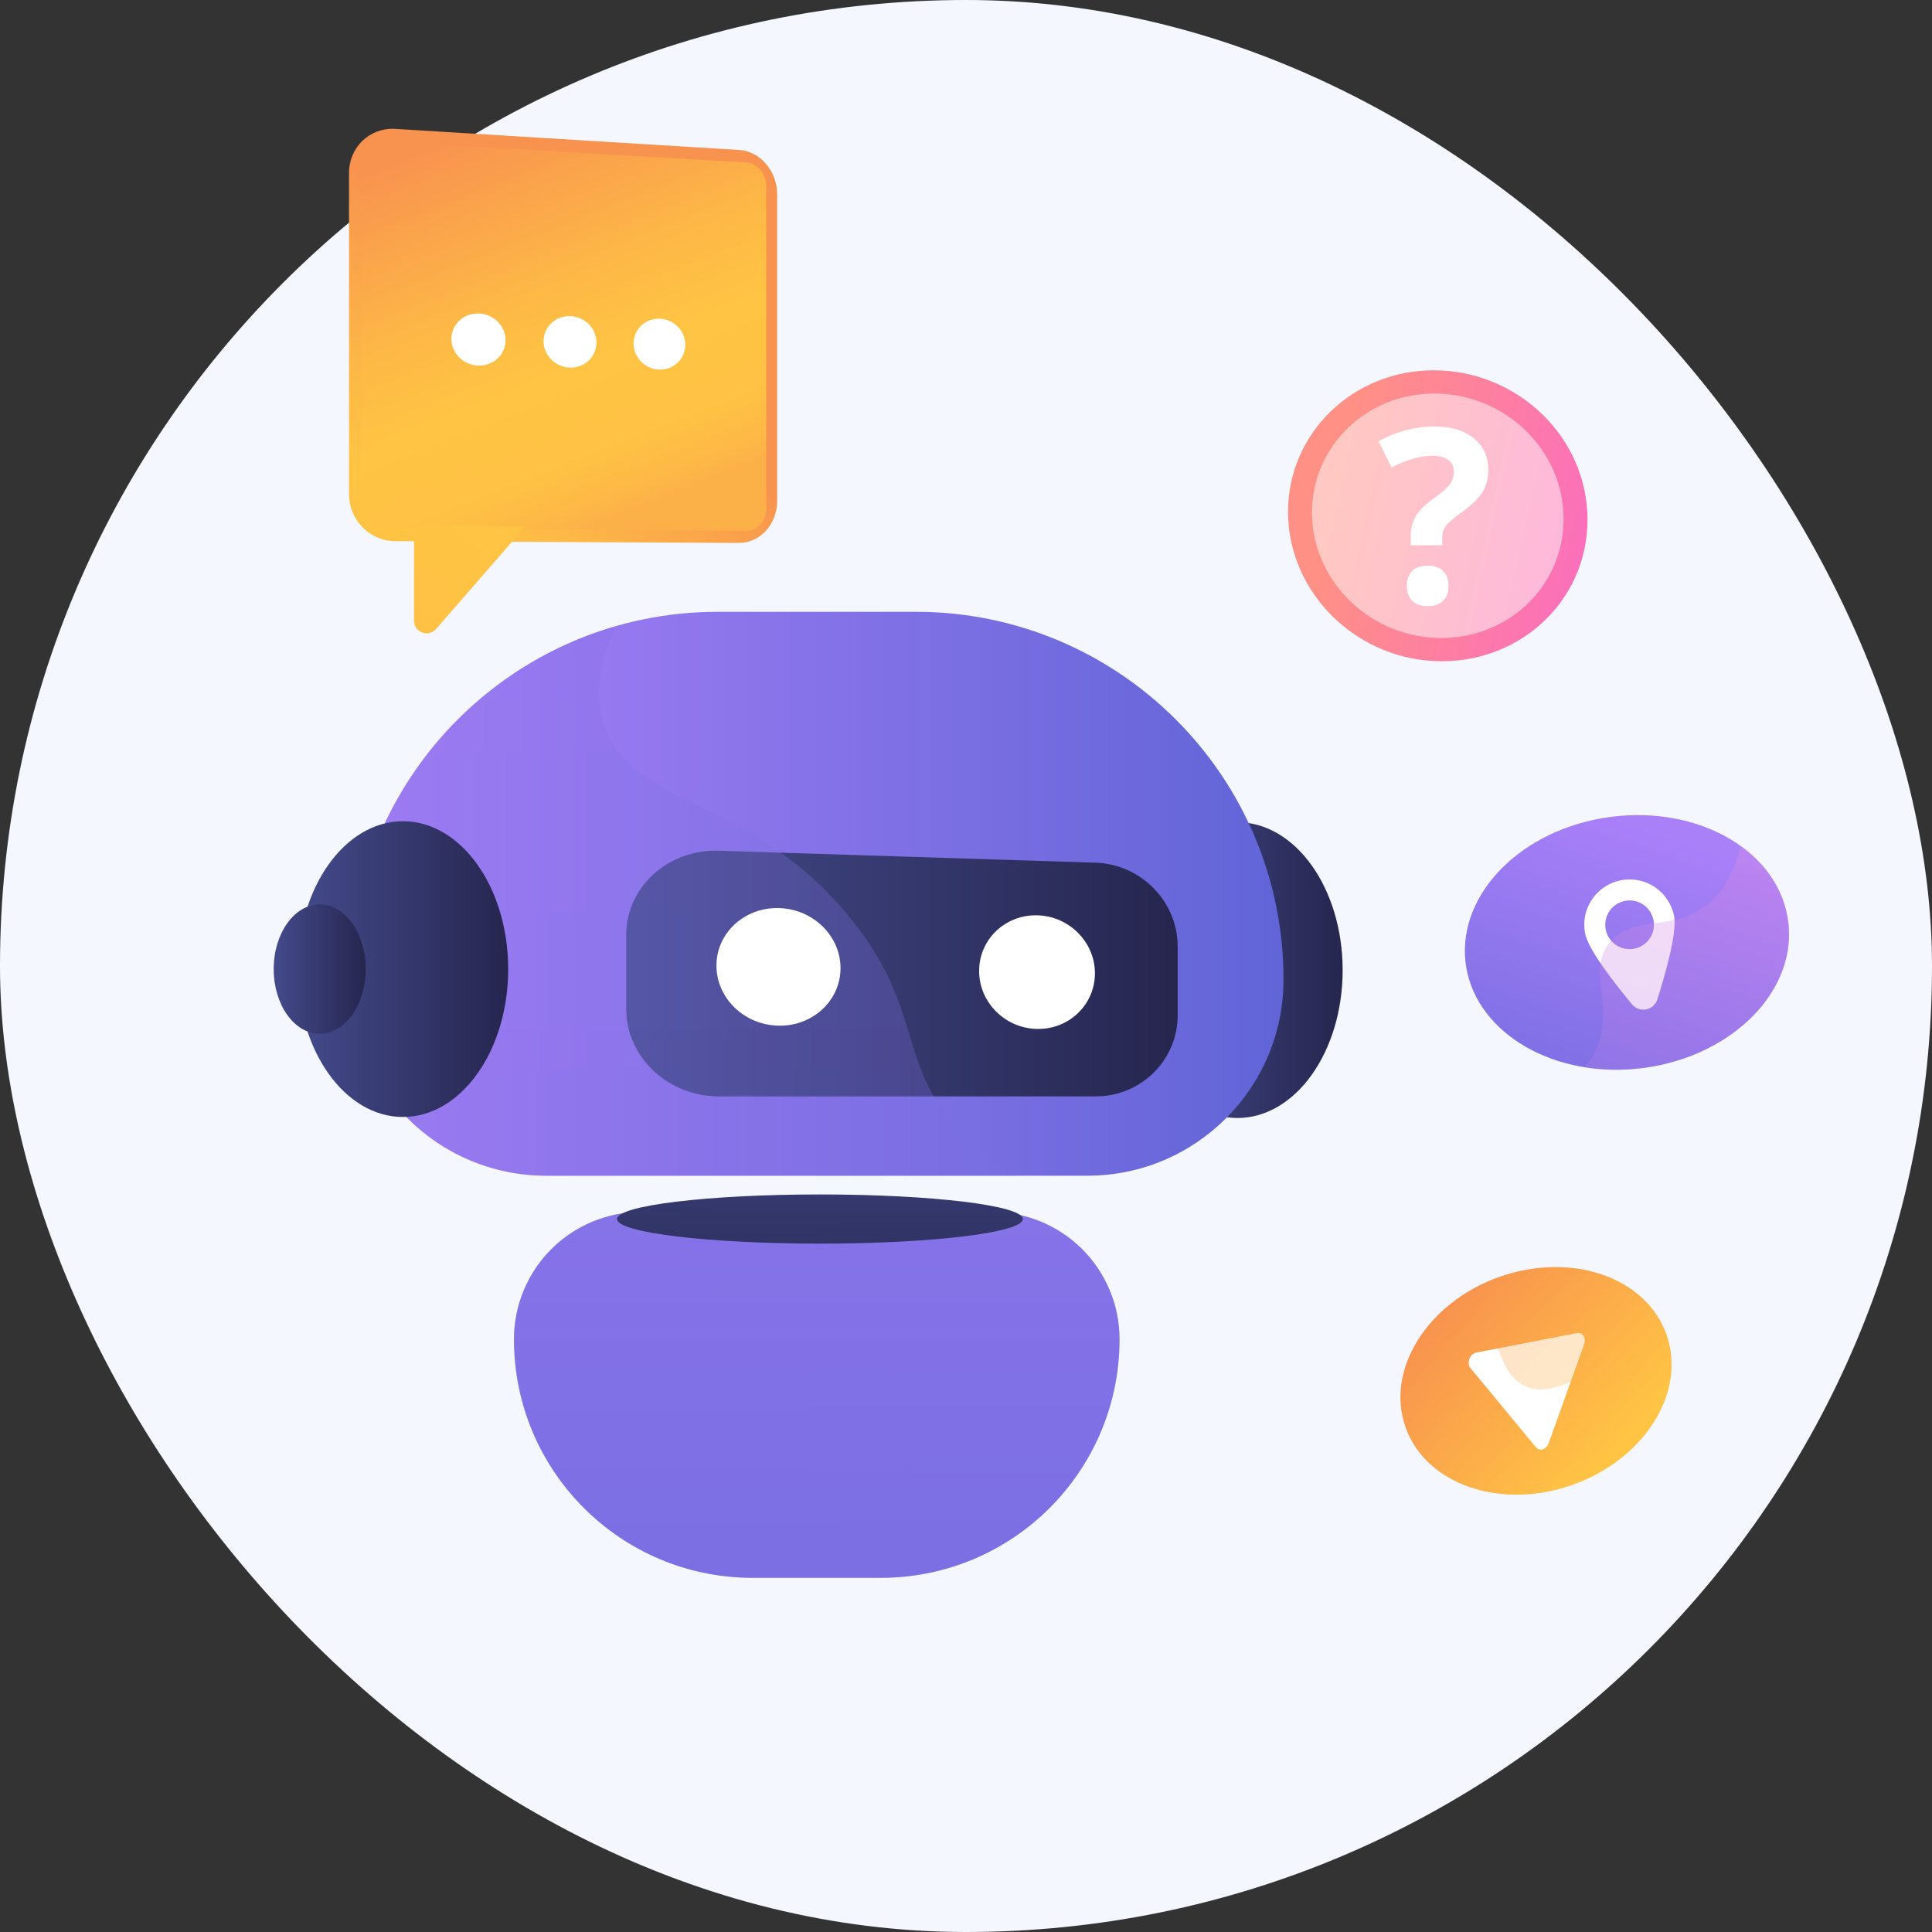 <svg class="price-page__tab_item_header-icon" xmlns="http://www.w3.org/2000/svg" width="120" height="120" viewBox="0 0 120 120" fill="none">
    <rect x="0" y="0" width="120" height="120" fill="#333333" stroke="none"/>
    <rect class="price-page__first-circle price-page__active-circle" width="120" height="120" rx="60" fill="#F5F7FF" />
    <g class="price-page__first-letter">
        <path d="M45.885 33.723L24.524 33.612C22.955 33.597 21.678 32.293 21.678 30.699V10.743C21.678 9.149 22.955 7.923 24.524 8.004L45.885 9.313C47.205 9.381 48.27 10.614 48.27 12.067V31.115C48.27 32.568 47.205 33.735 45.885 33.723Z" fill="url(#paint0_linear_1817_3163)" />
        <path d="M22.49 31.236V10.256C22.49 9.407 23.17 8.754 24.006 8.796L46.321 10.088C47.024 10.123 47.592 10.78 47.592 11.555V31.585C47.592 32.361 47.024 32.983 46.321 32.975L24.006 32.788C23.17 32.779 22.49 32.084 22.49 31.236Z" fill="url(#paint1_linear_1817_3163)" />
        <path d="M25.713 38.537V32.612L32.638 32.689L27.087 39.069C26.608 39.619 25.713 39.274 25.713 38.537Z" fill="url(#paint2_linear_1817_3163)" />
        <path d="M31.402 21.131C31.402 22.022 30.653 22.727 29.725 22.706C28.794 22.686 28.037 21.942 28.037 21.045C28.037 20.148 28.794 19.444 29.725 19.471C30.653 19.497 31.402 20.241 31.402 21.131Z" fill="white" />
        <path d="M37.048 21.275C37.048 22.155 36.316 22.852 35.411 22.832C34.501 22.812 33.762 22.077 33.762 21.191C33.762 20.305 34.501 19.608 35.411 19.634C36.316 19.661 37.048 20.395 37.048 21.275Z" fill="white" />
        <path d="M42.564 21.417C42.564 22.287 41.849 22.976 40.964 22.956C40.076 22.936 39.353 22.21 39.353 21.335C39.353 20.459 40.076 19.77 40.964 19.796C41.849 19.821 42.564 20.547 42.564 21.417Z" fill="white" />
    </g>
    <path d="M76.858 69.441C80.468 69.441 83.394 65.329 83.394 60.256C83.394 55.184 80.468 51.071 76.858 51.071C73.249 51.071 70.322 55.184 70.322 60.256C70.322 65.329 73.249 69.441 76.858 69.441Z" fill="url(#paint3_linear_1817_3163)" />
    <path d="M56.883 38H44.581C31.968 38 21.742 48.225 21.742 60.839V60.839C21.742 67.57 27.198 73.026 33.929 73.026H67.535C74.266 73.026 79.722 67.57 79.722 60.839C79.722 48.225 69.496 38 56.883 38Z" fill="url(#paint4_linear_1817_3163)" />
    <path d="M54.722 98H46.741C38.558 98 31.924 91.366 31.924 83.183V83.183C31.924 81.086 32.757 79.075 34.24 77.592C35.722 76.109 37.733 75.276 39.83 75.276H61.633C63.73 75.276 65.741 76.109 67.224 77.592C68.706 79.075 69.539 81.086 69.539 83.183C69.539 91.366 62.905 98 54.722 98Z" fill="url(#paint5_linear_1817_3163)" />
    <path d="M68.049 68.099H44.665C41.496 68.099 38.897 65.67 38.897 62.674V58.079C38.897 55.083 41.496 52.737 44.665 52.838L68.049 53.584C70.879 53.674 73.148 56.004 73.148 58.788V63.058C73.148 65.842 70.879 68.099 68.049 68.099Z" fill="url(#paint6_linear_1817_3163)" />
    <path style="mix-blend-mode:multiply" opacity="0.3" d="M59.218 69.822C55.74 65.736 57.286 62.468 52.739 56.931C46.483 49.312 39.185 50.174 37.514 45.007C37.05 43.575 36.997 41.609 38.24 38.893C28.712 41.641 21.742 50.425 21.742 60.839V60.839C21.742 67.57 27.198 73.026 33.929 73.026H63.216C61.462 72.07 60.18 70.953 59.218 69.822Z" fill="url(#paint7_linear_1817_3163)" />
    <path d="M25.028 69.378C28.638 69.378 31.564 65.266 31.564 60.193C31.564 55.12 28.638 51.008 25.028 51.008C21.419 51.008 18.492 55.12 18.492 60.193C18.492 65.266 21.419 69.378 25.028 69.378Z" fill="url(#paint8_linear_1817_3163)" />
    <path d="M19.858 64.209C21.437 64.209 22.716 62.41 22.716 60.192C22.716 57.974 21.437 56.176 19.858 56.176C18.28 56.176 17 57.974 17 60.192C17 62.41 18.28 64.209 19.858 64.209Z" fill="url(#paint9_linear_1817_3163)" />
    <path style="mix-blend-mode:multiply" opacity="0.4" d="M56.688 89.843C55.593 84.701 43.481 84.825 43.152 81.464C42.898 78.873 49.852 76.307 50.725 75.985C51.473 75.709 52.214 75.476 52.949 75.276H39.83C37.733 75.276 35.722 76.109 34.24 77.592C32.757 79.075 31.924 81.086 31.924 83.183V83.183C31.924 91.366 38.558 98 46.741 98H54.722C55.477 98.001 56.231 97.944 56.977 97.83C56.283 96.969 55.83 96.027 55.721 95C55.478 92.722 57.112 91.836 56.688 89.843Z" fill="url(#paint10_linear_1817_3163)" />
    <path d="M50.929 77.243C57.89 77.243 63.533 76.559 63.533 75.716C63.533 74.874 57.89 74.19 50.929 74.19C43.968 74.19 38.324 74.874 38.324 75.716C38.324 76.559 43.968 77.243 50.929 77.243Z" fill="url(#paint11_linear_1817_3163)" />
    <path d="M52.206 60.132C52.206 62.133 50.503 63.734 48.384 63.707C46.247 63.68 44.5 62.01 44.5 59.976C44.5 57.942 46.247 56.342 48.384 56.402C50.503 56.461 52.206 58.131 52.206 60.132Z" fill="white" />
    <path d="M68.008 60.454C68.008 62.388 66.417 63.935 64.439 63.91C62.444 63.885 60.815 62.272 60.815 60.307C60.815 58.343 62.444 56.796 64.439 56.852C66.417 56.907 68.008 58.52 68.008 60.454Z" fill="white" />
    <g class="price-page__first-elements">
        <path d="M98.602 32.28C98.602 27.154 94.259 22.999 89.049 23C83.992 23.001 80.001 26.937 80.001 31.792C80.001 36.647 83.992 40.792 89.049 41.059C94.259 41.333 98.602 37.407 98.602 32.28Z" fill="url(#paint12_linear_1817_3163)" />
        <g style="mix-blend-mode:soft-light" opacity="0.5">
            <path d="M97.115 32.241C97.115 27.935 93.467 24.444 89.089 24.444C84.841 24.445 81.488 27.752 81.488 31.831C81.488 35.91 84.841 39.393 89.089 39.617C93.467 39.847 97.115 36.548 97.115 32.241Z" fill="white" />
        </g>
        <path d="M87.621 33.867V33.32C87.621 32.847 87.722 32.436 87.924 32.086C88.126 31.736 88.495 31.364 89.032 30.97C89.549 30.601 89.891 30.3 90.056 30.068C90.219 29.843 90.306 29.571 90.303 29.292C90.303 28.972 90.185 28.728 89.949 28.561C89.712 28.393 89.382 28.309 88.958 28.309C88.219 28.309 87.377 28.551 86.431 29.034L85.625 27.415C86.69 26.808 87.895 26.49 89.121 26.491C90.136 26.491 90.943 26.735 91.541 27.223C92.14 27.711 92.439 28.361 92.439 29.174C92.439 29.716 92.316 30.184 92.07 30.578C91.823 30.973 91.355 31.416 90.665 31.909C90.192 32.258 89.893 32.525 89.767 32.707C89.642 32.889 89.579 33.128 89.579 33.424V33.867H87.621ZM87.384 36.395C87.384 35.981 87.495 35.668 87.717 35.456C87.938 35.244 88.261 35.138 88.685 35.138C89.094 35.138 89.41 35.247 89.635 35.464C89.859 35.68 89.971 35.991 89.971 36.395C89.971 36.784 89.857 37.091 89.631 37.315C89.404 37.539 89.089 37.651 88.685 37.651C88.271 37.651 87.951 37.542 87.724 37.322C87.497 37.103 87.384 36.794 87.384 36.395Z" fill="white" />
    </g>
    <g class="price-page__first-elements price-page__first-elements-second">
        <path d="M93.094 79.325C88.623 80.927 86.032 85.112 87.308 88.671C88.584 92.23 93.242 93.816 97.713 92.214C102.184 90.612 104.774 86.427 103.499 82.868C102.223 79.309 97.565 77.723 93.094 79.325Z" fill="url(#paint13_linear_1817_3163)" />
        <path d="M96.193 89.633L98.39 83.503C98.531 83.11 98.294 82.733 97.948 82.8L91.684 84.014C91.288 84.091 91.081 84.669 91.338 84.98L95.404 89.896C95.629 90.168 96.052 90.027 96.193 89.633Z" fill="white" />
        <g style="mix-blend-mode:multiply" opacity="0.3">
            <path d="M91.717 81.671C93.375 83.224 93.026 85.357 94.787 86.113C96.576 86.882 97.903 85.096 100.144 85.441C101.01 85.574 102.086 86.038 103.241 87.372C103.893 85.915 104.026 84.338 103.499 82.868C102.223 79.308 97.565 77.722 93.094 79.325C92.109 79.675 91.181 80.17 90.341 80.794C90.849 81.001 91.315 81.298 91.717 81.671Z" fill="url(#paint14_linear_1817_3163)" />
        </g>
    </g>
    <g class="price-page__first-elements price-page__first-elements-third">
        <path d="M91.067 60.06C91.758 64.236 96.626 67.052 102.078 66.333C107.687 65.593 111.765 61.411 111.037 57.013C110.309 52.615 105.081 49.854 99.509 50.819C94.094 51.758 90.376 55.885 91.067 60.06Z" fill="url(#paint15_linear_1817_3163)" />
        <path d="M100.676 54.675C99.943 54.819 99.297 55.248 98.88 55.868C98.463 56.488 98.309 57.248 98.453 57.981C98.647 58.97 100.258 61.045 101.368 62.382C101.473 62.508 101.61 62.604 101.764 62.659C101.919 62.714 102.085 62.727 102.246 62.695C102.407 62.664 102.556 62.589 102.679 62.48C102.801 62.371 102.891 62.231 102.941 62.074C103.465 60.417 104.175 57.888 103.982 56.899C103.838 56.166 103.409 55.52 102.789 55.102C102.169 54.686 101.409 54.532 100.676 54.675ZM101.508 58.924C101.214 58.981 100.91 58.951 100.634 58.835C100.358 58.72 100.123 58.525 99.957 58.276C99.792 58.027 99.704 57.734 99.705 57.435C99.706 57.136 99.795 56.844 99.962 56.596C100.129 56.348 100.366 56.154 100.643 56.041C100.919 55.927 101.224 55.898 101.517 55.957C101.81 56.017 102.079 56.161 102.29 56.374C102.501 56.586 102.644 56.856 102.701 57.149C102.74 57.344 102.739 57.545 102.7 57.739C102.66 57.934 102.583 58.119 102.472 58.284C102.361 58.449 102.219 58.59 102.054 58.7C101.888 58.81 101.703 58.886 101.508 58.924Z" fill="white" />
        <g style="mix-blend-mode:multiply" opacity="0.3">
            <path d="M99.336 64.688C100.153 62.241 98.594 60.286 99.964 58.568C101.368 56.808 103.77 57.876 105.927 56.273C106.768 55.648 107.644 54.562 108.097 52.535C109.658 53.651 110.736 55.196 111.036 57.013C111.765 61.411 107.686 65.592 102.077 66.333C100.866 66.495 99.638 66.482 98.432 66.293C98.831 65.819 99.138 65.275 99.336 64.688Z" fill="url(#paint16_linear_1817_3163)" />
        </g>
    </g>
    <defs>
        <linearGradient id="paint0_linear_1817_3163" x1="20.84" y1="39.081" x2="37.547" y2="17.625" gradientUnits="userSpaceOnUse">
            <stop stop-color="#FCB148" />
            <stop offset="0.052" stop-color="#FDBA46" />
            <stop offset="0.142" stop-color="#FFC244" />
            <stop offset="0.318" stop-color="#FFC444" />
            <stop offset="0.485" stop-color="#FDB946" />
            <stop offset="0.775" stop-color="#F99C4D" />
            <stop offset="0.866" stop-color="#F8924F" />
            <stop offset="1" stop-color="#F8924F" />
        </linearGradient>
        <linearGradient id="paint1_linear_1817_3163" x1="39.058" y1="31.611" x2="28.243" y2="4.104" gradientUnits="userSpaceOnUse">
            <stop stop-color="#FCB148" />
            <stop offset="0.052" stop-color="#FDBA46" />
            <stop offset="0.142" stop-color="#FFC244" />
            <stop offset="0.318" stop-color="#FFC444" />
            <stop offset="0.485" stop-color="#FDB946" />
            <stop offset="0.775" stop-color="#F99C4D" />
            <stop offset="0.866" stop-color="#F8924F" />
            <stop offset="1" stop-color="#F8924F" />
        </linearGradient>
        <linearGradient id="paint2_linear_1817_3163" x1="22.288" y1="41.497" x2="45.703" y2="11.425" gradientUnits="userSpaceOnUse">
            <stop stop-color="#FCB148" />
            <stop offset="0.052" stop-color="#FDBA46" />
            <stop offset="0.142" stop-color="#FFC244" />
            <stop offset="0.318" stop-color="#FFC444" />
            <stop offset="0.485" stop-color="#FDB946" />
            <stop offset="0.775" stop-color="#F99C4D" />
            <stop offset="0.866" stop-color="#F8924F" />
            <stop offset="1" stop-color="#F8924F" />
        </linearGradient>
        <linearGradient id="paint3_linear_1817_3163" x1="70.322" y1="60.256" x2="83.394" y2="60.256" gradientUnits="userSpaceOnUse">
            <stop stop-color="#444B8C" />
            <stop offset="0.996" stop-color="#26264F" />
        </linearGradient>
        <linearGradient id="paint4_linear_1817_3163" x1="21.742" y1="55.513" x2="79.722" y2="55.513" gradientUnits="userSpaceOnUse">
            <stop stop-color="#AA80F9" />
            <stop offset="0.996" stop-color="#6165D7" />
        </linearGradient>
        <linearGradient id="paint5_linear_1817_3163" x1="50.285" y1="5.082" x2="50.728" y2="149.183" gradientUnits="userSpaceOnUse">
            <stop stop-color="#AA80F9" />
            <stop offset="0.996" stop-color="#6165D7" />
        </linearGradient>
        <linearGradient id="paint6_linear_1817_3163" x1="38.897" y1="60.467" x2="73.148" y2="60.467" gradientUnits="userSpaceOnUse">
            <stop stop-color="#444B8C" />
            <stop offset="0.996" stop-color="#26264F" />
        </linearGradient>
        <linearGradient id="paint7_linear_1817_3163" x1="41.645" y1="-66.273" x2="42.257" y2="149.703" gradientUnits="userSpaceOnUse">
            <stop stop-color="#AA80F9" />
            <stop offset="0.996" stop-color="#6165D7" />
        </linearGradient>
        <linearGradient id="paint8_linear_1817_3163" x1="18.492" y1="60.193" x2="31.564" y2="60.193" gradientUnits="userSpaceOnUse">
            <stop stop-color="#444B8C" />
            <stop offset="0.996" stop-color="#26264F" />
        </linearGradient>
        <linearGradient id="paint9_linear_1817_3163" x1="17" y1="60.192" x2="22.716" y2="60.192" gradientUnits="userSpaceOnUse">
            <stop stop-color="#444B8C" />
            <stop offset="0.996" stop-color="#26264F" />
        </linearGradient>
        <linearGradient id="paint10_linear_1817_3163" x1="44.063" y1="5.26" x2="44.613" y2="149.069" gradientUnits="userSpaceOnUse">
            <stop stop-color="#AA80F9" />
            <stop offset="0.996" stop-color="#6165D7" />
        </linearGradient>
        <linearGradient id="paint11_linear_1817_3163" x1="50.88" y1="64.769" x2="50.959" y2="84.115" gradientUnits="userSpaceOnUse">
            <stop stop-color="#444B8C" />
            <stop offset="0.996" stop-color="#26264F" />
        </linearGradient>
        <linearGradient id="paint12_linear_1817_3163" x1="85.511" y1="18.855" x2="101.219" y2="22.286" gradientUnits="userSpaceOnUse">
            <stop stop-color="#FF9085" />
            <stop offset="1" stop-color="#FB6FBB" />
        </linearGradient>
        <linearGradient id="paint13_linear_1817_3163" x1="100.233" y1="90.108" x2="82.392" y2="74.072" gradientUnits="userSpaceOnUse">
            <stop stop-color="#FFC444" />
            <stop offset="0.996" stop-color="#F36F56" />
        </linearGradient>
        <linearGradient id="paint14_linear_1817_3163" x1="102.9" y1="87.788" x2="84.831" y2="70.465" gradientUnits="userSpaceOnUse">
            <stop stop-color="#FFC444" />
            <stop offset="0.996" stop-color="#F36F56" />
        </linearGradient>
        <linearGradient id="paint15_linear_1817_3163" x1="103.474" y1="51.487" x2="94.538" y2="77.544" gradientUnits="userSpaceOnUse">
            <stop stop-color="#AA80F9" />
            <stop offset="0.996" stop-color="#6165D7" />
        </linearGradient>
        <linearGradient id="paint16_linear_1817_3163" x1="107.439" y1="52.286" x2="98.958" y2="79.883" gradientUnits="userSpaceOnUse">
            <stop offset="0.004" stop-color="#E38DDD" />
            <stop offset="1" stop-color="#9571F6" />
        </linearGradient>
    </defs>
</svg>